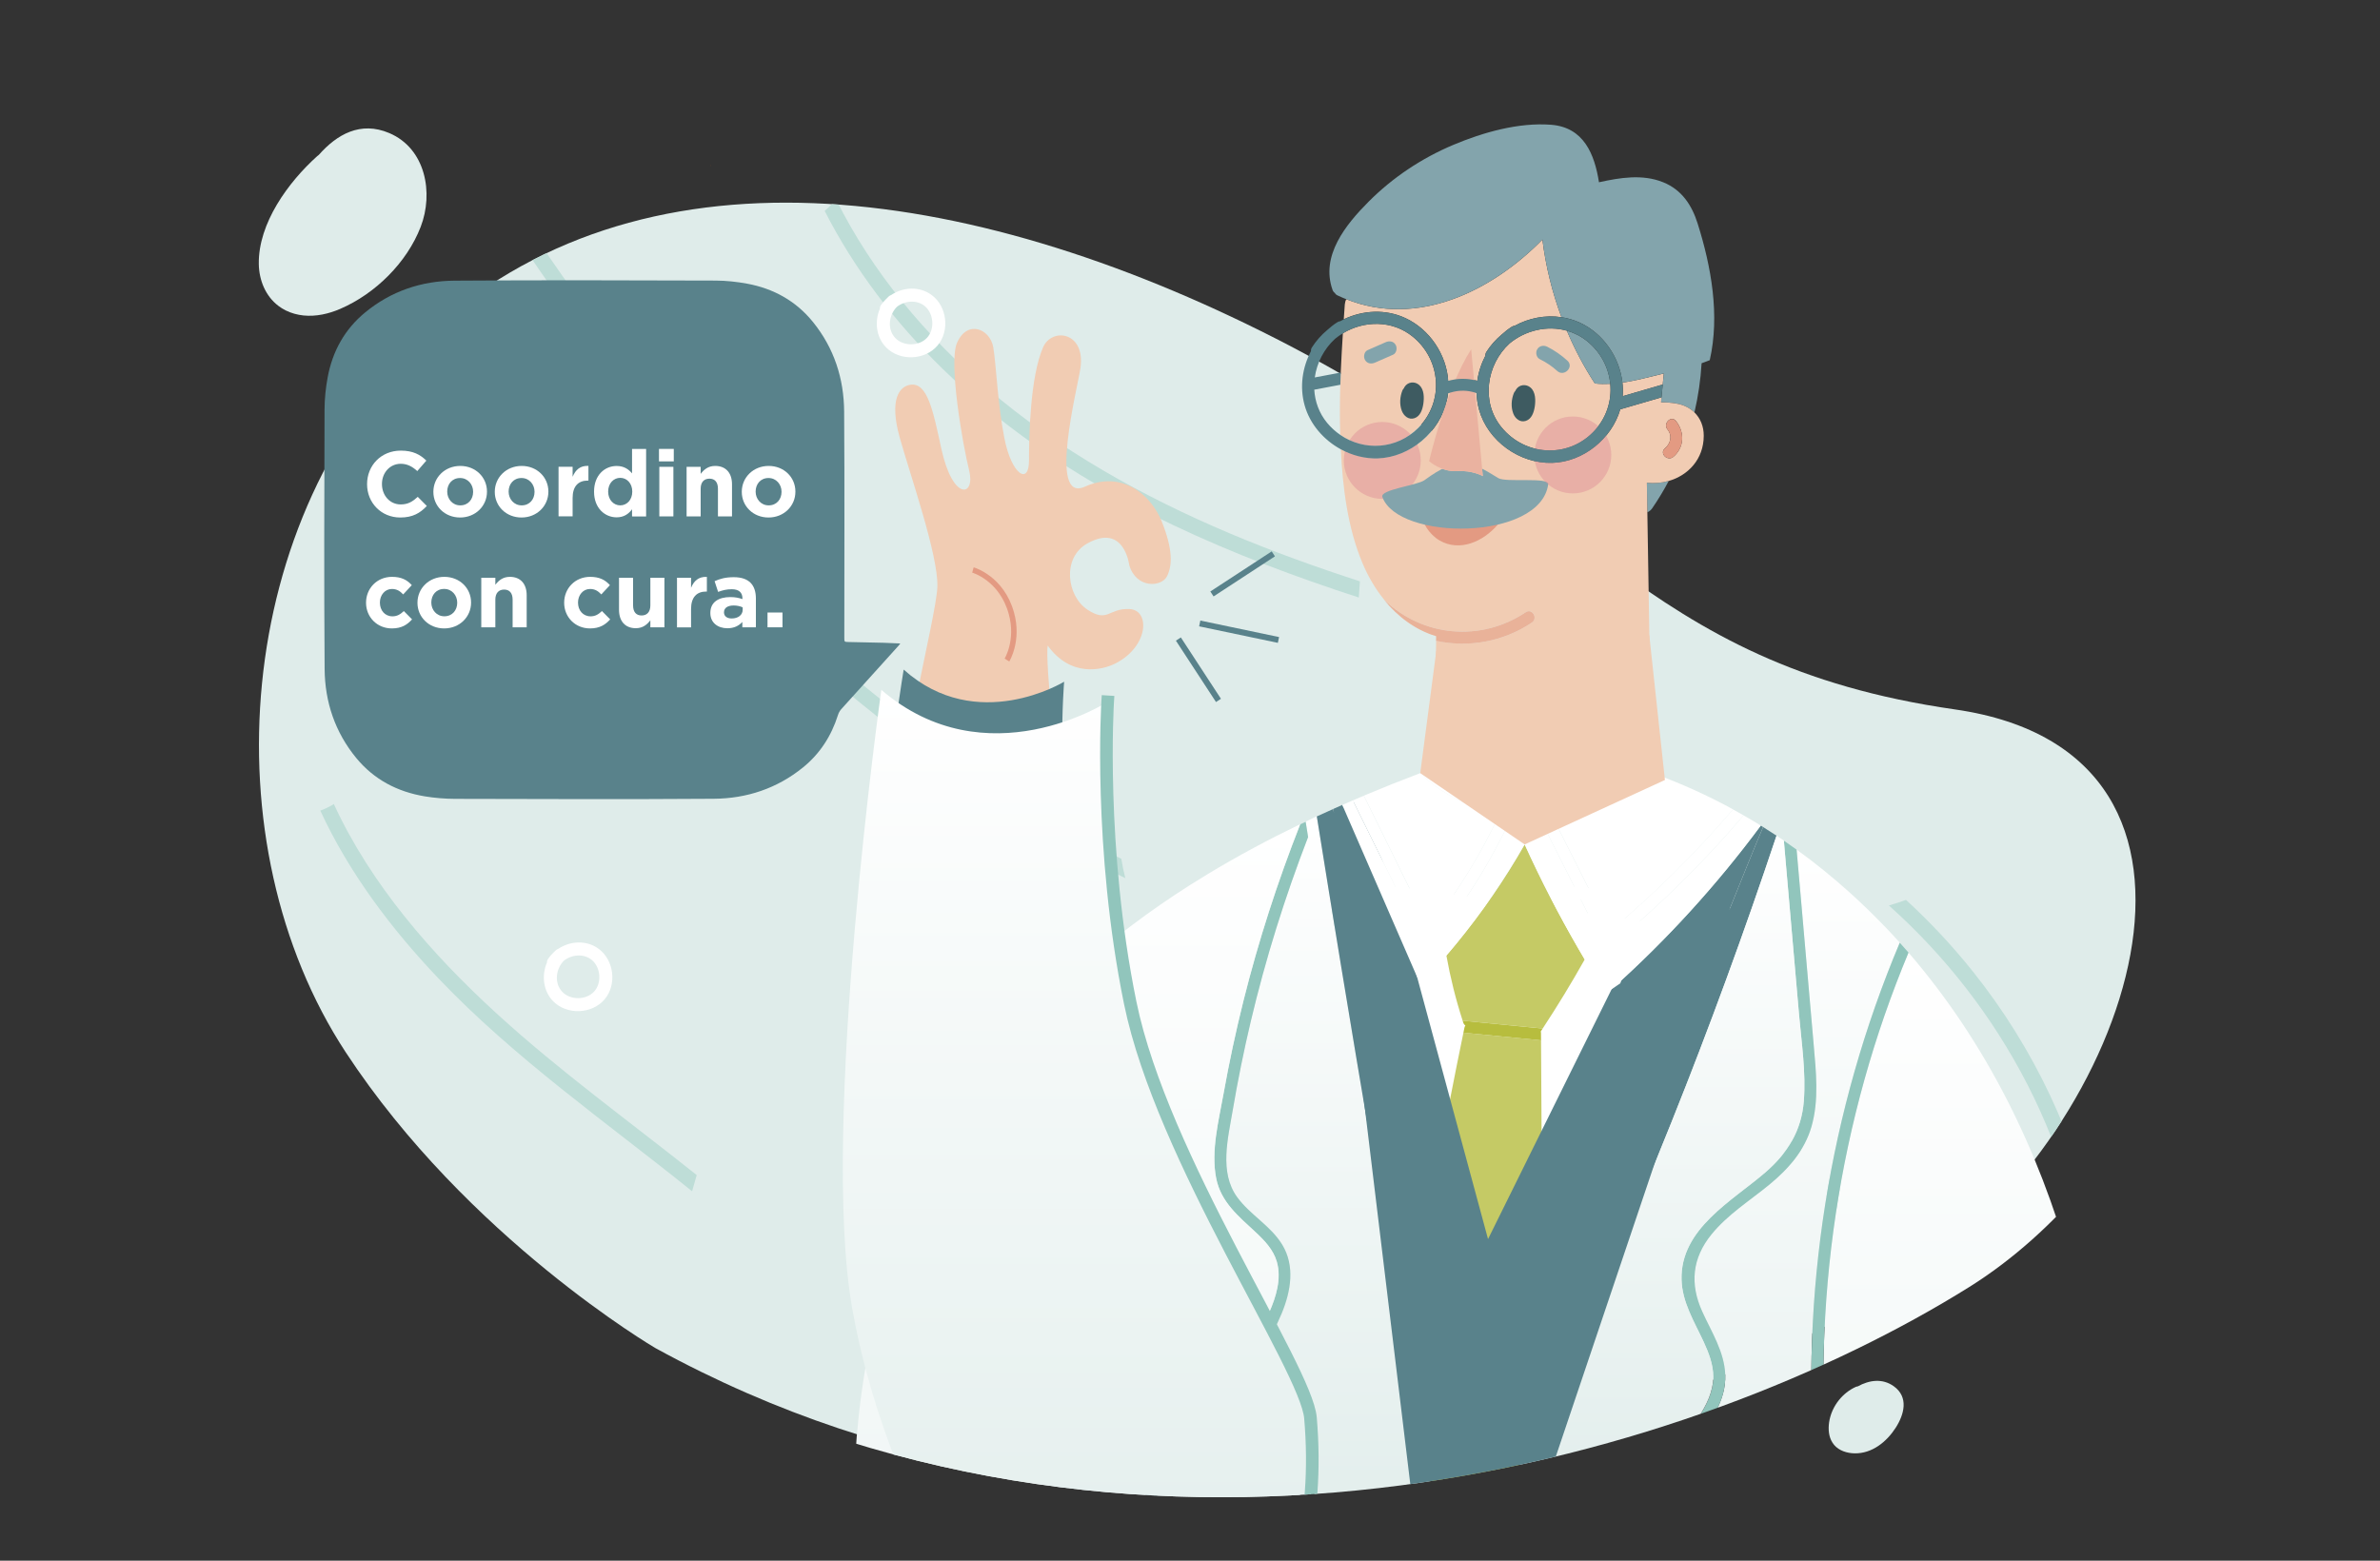 <?xml version="1.0" encoding="utf-8"?>
<!-- Generator: Adobe Illustrator 25.0.0, SVG Export Plug-In . SVG Version: 6.00 Build 0)  -->
<svg version="1.1" id="Livello_2" xmlns="http://www.w3.org/2000/svg" xmlns:xlink="http://www.w3.org/1999/xlink" x="0px" y="0px"
	 viewBox="0 0 555 364" style="enable-background:new 0 0 555 364;" xml:space="preserve">
<rect x="0" y="0" width="555" height="364" fill="#333333" stroke="none"/>
<style type="text/css">
	.st0{fill:none;}
	.st1{fill:#E3651F;}
	.st2{fill-rule:evenodd;clip-rule:evenodd;fill:#DFECEA;}
	.st3{clip-path:url(#SVGID_2_);}
	.st4{fill:#BEDDD7;}
	.st5{fill:#DFECEA;}
	.st6{fill:#FFFFFF;}
	.st7{clip-path:url(#SVGID_4_);}
	.st8{fill:#83A4AC;}
	.st9{fill:#F1CCB3;}
	.st10{fill:#FF9FBC;}
	.st11{fill:#E39A82;}
	.st12{fill:#59828B;}
	.st13{fill:url(#SVGID_5_);}
	.st14{fill:#C5CA65;}
	.st15{fill:url(#SVGID_6_);}
	.st16{fill:url(#SVGID_7_);}
	.st17{fill:#91C5BC;}
	.st18{fill:#DE8996;fill-opacity:0.43;}
	.st19{opacity:0.52;fill:#E39A82;}
	.st20{fill:#B7BD3E;}
	.st21{fill:url(#SVGID_8_);}
	.st22{fill:url(#SVGID_9_);}
	.st23{fill:#3E5B61;}
	.st24{fill:#EAB2A0;}
	.st25{fill:none;stroke:#59828B;stroke-width:1.379;stroke-miterlimit:10;}
	.st26{fill:none;stroke:#E39A82;stroke-width:1.277;stroke-miterlimit:10;}
	.st27{fill:url(#SVGID_10_);}
	.st28{fill:none;stroke:#91C5BC;stroke-width:2.94;stroke-linecap:square;stroke-linejoin:round;stroke-miterlimit:10;}
</style>
<path class="st0" d="M165.77,38.59c0,0.02,0,0.03,0,0.05c0.01-0.01,0.03-0.02,0.04-0.03C165.8,38.61,165.78,38.6,165.77,38.59z"/>
<path class="st1" d="M165.72,38.56c0,0.04-0.01,0.08-0.01,0.12c0.02-0.01,0.04-0.03,0.06-0.04c0-0.02,0-0.03,0-0.05
	C165.76,38.58,165.74,38.57,165.72,38.56z"/>
<path class="st1" d="M165.68,38.72c0.01-0.01,0.02-0.01,0.03-0.02c0-0.01,0-0.02,0-0.03c-0.01,0.01-0.01,0.01-0.02,0.02
	C165.69,38.71,165.68,38.72,165.68,38.72z"/>
<g>
	<path class="st2" d="M152.82,314.41c0,0-43.75-25.6-72.21-69c-31.9-48.65-26.28-125.09,18.45-166.96
		c49.75-46.58,125.92-36.4,198.36,0.47c72.44,36.87,84.69,75.94,158.44,86.54c71.67,10.29,40.39,98.4-8.72,131.07
		C386.8,336.66,266.08,376.54,152.82,314.41z"/>
	<g>
		<defs>
			<path id="SVGID_1_" d="M152.82,314.41c0,0-43.75-25.6-72.21-69c-31.9-48.65-26.28-125.09,18.45-166.96
				c49.75-46.58,125.92-36.4,198.36,0.47c72.44,36.87,84.69,75.94,158.44,86.54c71.67,10.29,40.39,98.4-8.72,131.07
				C386.8,336.66,266.08,376.54,152.82,314.41z"/>
		</defs>
		<clipPath id="SVGID_2_">
			<use xlink:href="#SVGID_1_"  style="overflow:visible;"/>
		</clipPath>
		<g class="st3">
			<g>
				<path class="st4" d="M317.13,135.59c-10.28-3.34-20.46-7-30.44-11.22c-20.26-8.58-39.7-19.39-56.45-33.75
					c-14.32-12.27-26.78-27.06-35.21-43.99c-0.92,0.85-1.82,1.7-2.72,2.57c6.99,13.71,16.5,26.09,27.54,36.86
					c15.61,15.23,34.16,27.09,53.8,36.44c13.98,6.65,28.49,12.08,43.21,16.86L317.13,135.59z M120.34,48.31
					c-0.65,1.23-1.29,2.47-1.91,3.72c12.72,19.43,26.54,38.16,42.83,54.75c1.94,1.97,3.92,3.91,5.92,5.81
					c0.07-1.54,0.23-3.07,0.46-4.59C149.38,90.28,134.19,69.64,120.34,48.31z M198.49,157.51c-0.25,1.37-0.49,2.74-0.71,4.12
					c17.95,14.74,36.74,28.47,57.25,39.42c2.44,1.3,4.91,2.56,7.39,3.77c-0.39-1.49-0.7-3-0.93-4.51
					C238.76,188.87,218.09,173.72,198.49,157.51z M379.68,240.06c-22.66-11.82-46.89-19.9-70.93-28.37
					c-0.58,1.09-1.24,2.13-1.96,3.12c0.69,0.24,1.38,0.49,2.07,0.73c1.14,0.22,2.27,0.45,3.4,0.7c0.62,0.14,1.25,0.27,1.87,0.42
					c0.05,0.01,0.11,0.03,0.16,0.04c2.1,0.5,4.18,1.06,6.25,1.66c0.67,0.2,1.34,0.4,2,0.61c8.33,2.59,16.36,6.02,23.95,10.2
					c6,2.35,11.96,4.83,17.84,7.5c26.81,12.17,52.79,28.54,69.96,53.02c17.64,25.14,24.13,55.69,28.03,85.77
					c1.14-0.7,2.27-1.41,3.39-2.13c-3.35-25.32-8.59-50.52-20.7-73.13C430.58,273.23,406.4,253.99,379.68,240.06z M488.9,288.1
					c-4.53-22.41-14.55-43.62-28.81-61.48c-4.77-5.98-10-11.57-15.63-16.74c-1.31,0.49-2.64,0.93-3.98,1.31
					c13.21,11.79,24.21,25.98,32.31,41.77c8.28,16.14,13.27,33.86,14.87,51.9c1.1-1.3,2.18-2.61,3.24-3.95
					C490.43,296.62,489.76,292.34,488.9,288.1z M77.85,187.53c-0.15,0.09-0.3,0.19-0.45,0.28c-0.86,0.49-1.77,0.92-2.71,1.25
					c6.66,14.43,16.5,27.52,27.46,39.04c17.84,18.76,39.15,33.56,59.24,49.74c0.34-1.26,0.7-2.52,1.08-3.77
					c-15.61-12.47-31.86-24.16-46.62-37.65C100.77,222.64,86.49,206.32,77.85,187.53z"/>
			</g>
		</g>
	</g>
</g>
<path class="st5" d="M64.92,71.34c0.52,0.39,1.08,0.75,1.68,1.05c1.35,0.67,2.76,1.04,4.19,1.19c2.89,0.29,5.85-0.37,8.55-1.54
	c8.18-3.53,15.54-10.78,18.76-19.13c3.05-7.89,1.18-18.27-7.34-21.88c-6.71-2.84-12.19,0.32-16.4,5.08
	c-0.13,0.09-0.26,0.18-0.38,0.3c-6.74,6.06-13.77,15.65-13.63,25.16C60.41,65.37,61.93,69.07,64.92,71.34z"/>
<path class="st5" d="M433.2,323.36c-0.16,0.01-0.32,0.05-0.49,0.13c-1.51,0.7-2.82,1.75-3.86,3.03c-1.21,1.5-2.04,3.31-2.32,5.24
	c-0.22,1.59-0.1,3.3,0.76,4.67c0.12,0.2,0.27,0.39,0.42,0.58c1.16,1.36,3.02,1.93,4.77,1.96c4.08,0.07,7.46-2.68,9.57-5.95
	c2.01-3.12,3.08-7.16-0.41-9.68C438.94,321.39,435.86,321.9,433.2,323.36z"/>
<g>
	<g>
		<path class="st6" d="M217.26,68.81c-2.86-2.11-6.66-1.87-9.45,0c-0.18,0.06-0.36,0.16-0.53,0.3c-0.23,0.2-0.44,0.41-0.64,0.63
			c-0.44,0.42-0.84,0.89-1.19,1.4c-0.2,0.29-0.27,0.58-0.26,0.85c-1.28,2.94-0.91,6.59,1.4,8.99c3.19,3.31,9.1,3.09,12.05-0.41
			C221.53,77.16,220.85,71.46,217.26,68.81z M216.16,78.8c-1.86,1.98-5.52,2.02-7.4,0.02c-1.93-2.06-1.49-5.34,0.37-7.24
			c1.83-1.46,4.67-1.73,6.54-0.17C217.76,73.17,218.03,76.81,216.16,78.8z M139.62,221.31c-2.86-2.11-6.66-1.87-9.45,0
			c-0.18,0.06-0.36,0.16-0.53,0.3c-0.23,0.2-0.44,0.41-0.64,0.63c-0.44,0.42-0.84,0.88-1.19,1.4c-0.2,0.29-0.27,0.58-0.26,0.85
			c-1.28,2.94-0.91,6.59,1.4,8.99c3.19,3.31,9.1,3.09,12.05-0.41C143.88,229.66,143.2,223.96,139.62,221.31z M138.51,231.3
			c-1.86,1.98-5.52,2.02-7.4,0.02c-1.93-2.06-1.49-5.34,0.37-7.24c1.83-1.46,4.67-1.74,6.54-0.17
			C140.11,225.67,140.38,229.31,138.51,231.3z M372.69,208.24c-2.86-2.11-6.66-1.87-9.45,0c-0.18,0.06-0.36,0.16-0.53,0.31
			c-0.23,0.2-0.44,0.41-0.64,0.63c-0.44,0.42-0.84,0.89-1.19,1.4c-0.2,0.29-0.27,0.58-0.26,0.85c-1.28,2.94-0.91,6.59,1.4,8.99
			c3.19,3.31,9.1,3.09,12.05-0.41C376.96,216.58,376.28,210.89,372.69,208.24z M371.59,218.23c-1.86,1.98-5.52,2.02-7.4,0.02
			c-1.93-2.06-1.49-5.34,0.37-7.24c1.83-1.46,4.67-1.74,6.54-0.17C373.19,212.6,373.46,216.23,371.59,218.23z"/>
	</g>
</g>
<g>
	<defs>
		<path id="SVGID_3_" d="M500.77,186.05c-3.5-16.83-24.22-77.8-50.6-81.36c-76.77-10.36,8.77-44.79-66.64-80.85
			S138.29,21.92,86.51,67.48C40.54,107.91,34.26,181.3,66.07,228.95c3.1,7.5,6.96,14.64,11.57,21.25
			c29.63,42.45,75.17,67.49,75.17,67.49c117.89,60.76,243.56,21.76,306.37-17.49C500.13,274.6,529.15,214.24,500.77,186.05z"/>
	</defs>
	<clipPath id="SVGID_4_">
		<use xlink:href="#SVGID_3_"  style="overflow:visible;"/>
	</clipPath>
	<g class="st7">
		<path class="st8" d="M246.95,503.54c-0.03,0.51-0.07,1.03-0.1,1.54c2.57,3.48,5.23,6.87,7.99,10.2l1.66-2.38
			c-3.25-3.93-6.36-7.97-9.33-12.11c-0.04,0.16-0.07,0.32-0.08,0.49C247.05,502.03,247,502.78,246.95,503.54z"/>
		<path class="st9" d="M331.74,474.01c-1.16,1.89-1.3,4.17,0.29,6.36c0.33,0.45,0.73,0.87,1.15,1.29c1.01,1.01,2.11,2.01,2.49,3.35
			c0.03,0.11,0.05,0.21,0.08,0.31c0.58,2.4-0.06,4.28,1.63,6.46c1.72,2.22,2.48,3.7,2.67,6.55c0.13,1.95,0.3,3.96,1.51,5.58
			c2.57,3.43,7.24,2.45,10.8,1.56c5.79-1.46,11.51-3.16,17.16-5.07c10.12-3.43,19.99-7.57,29.54-12.35L379.5,451l-27.39,12.26
			c-5.66,2.54-11.71,4.72-17.13,7.74c-0.43,0.24-0.84,0.51-1.22,0.8C332.94,472.44,332.25,473.19,331.74,474.01z M352.8,492.1
			c-3.42,1.31-6.83,2.62-10.25,3.93c-0.2,0.08-0.39,0.15-0.59,0.23c-1.68,0.64-2.4-2.05-0.74-2.69c0.23-0.09,0.46-0.18,0.69-0.27
			c3.38-1.3,6.76-2.59,10.15-3.89C353.74,488.76,354.46,491.46,352.8,492.1z M338.1,483.81c0.01,0,0.02-0.01,0.03-0.01
			c3.9-1.14,7.76-2.42,11.57-3.85c1.69-0.63,2.41,2.07,0.74,2.69c-3.82,1.43-7.68,2.71-11.59,3.85c-0.1,0.03-0.2,0.05-0.3,0.06
			C337.04,486.69,336.49,484.28,338.1,483.81z"/>
		<path class="st8" d="M411.78,482.69c12.87-2.42,25.24-6.87,36.69-13.1c-0.13-0.2-0.29-0.37-0.46-0.52
			c5.24-3.73,10.26-7.74,14.94-12.14c-15.45,11.81-33.56,19.74-52.67,23.21C411.2,481.72,411.76,482.66,411.78,482.69z"/>
		<path class="st8" d="M335.75,485.33c-0.02-0.1-0.05-0.21-0.08-0.31c-0.38-1.34-1.49-2.33-2.49-3.35
			c-1.42,23.77-2.83,47.55-4.25,71.32h2.79c0.29-4.85,0.58-9.7,0.87-14.55C333.64,520.74,334.7,503.03,335.75,485.33z"/>
		<path class="st8" d="M301.24,467.45c-0.65,2.63-1.35,5.24-2.1,7.85c-0.39,1.36-0.79,2.72-1.21,4.08
			c-5.32,17.33-12.74,33.96-22.05,49.48c0,0,0,0,0.01,0.01l-0.15,0.23c-1.86,3.09-3.79,6.14-5.79,9.14c-0.54,0.8-1.08,1.6-1.63,2.4
			c-2.91,4.23-5.98,8.34-9.18,12.36h3.55c19.49-25.01,33.62-53.98,41.24-84.8C304.36,466.45,301.67,465.71,301.24,467.45z"/>
		<path class="st8" d="M347.84,537.57c-0.32,0-0.65,0.12-0.93,0.43c-0.16,0.17-0.31,0.35-0.45,0.53c-0.05,0.05-0.09,0.09-0.14,0.14
			c-0.57,0.65-0.93,1.44-1.07,2.27c-0.37,1.43-0.21,2.95,0.8,4.23c1.56,2,4.49,2.42,6.32,0.53c1.74-1.79,1.8-4.79,0.33-6.75
			C351.5,537.35,349.52,536.86,347.84,537.57z"/>
		<path class="st9" d="M299.14,475.3c-1.04-1.99-2.33-3.83-3.85-5.49c0,0-23.38,36.22-28.83,45.14c1.71,3.51,5.24,10.07,9.43,13.9
			c9.31-15.52,16.73-32.15,22.05-49.48C298.35,478.02,298.75,476.66,299.14,475.3z"/>
		<path class="st10" d="M275.74,529.09l-7.42,11.54c0.55-0.8,1.09-1.6,1.63-2.4C271.95,535.23,273.88,532.18,275.74,529.09z"/>
		<path class="st11" d="M338.55,486.55c0.1-0.01,0.2-0.03,0.3-0.06c3.91-1.14,7.78-2.43,11.59-3.85c1.67-0.62,0.94-3.32-0.74-2.69
			c-3.81,1.42-7.66,2.71-11.57,3.85c-0.01,0-0.02,0.01-0.03,0.01C336.49,484.28,337.04,486.69,338.55,486.55z"/>
		<path class="st11" d="M341.22,493.56c-1.66,0.64-0.94,3.33,0.74,2.69c0.2-0.08,0.39-0.15,0.59-0.23
			c3.42-1.31,6.83-2.62,10.25-3.93c1.66-0.64,0.94-3.33-0.74-2.69c-3.38,1.3-6.76,2.59-10.15,3.89
			C341.68,493.38,341.45,493.47,341.22,493.56z"/>
		<path class="st11" d="M403.37,485.85c-2.09-4.25-7.72-15.53-12.32-24.74c-2.82-5.64-5.25-10.5-6.25-12.48l-0.25,0.11L379.5,451
			l19.56,37.05C400.5,487.33,401.94,486.6,403.37,485.85z"/>
		<path class="st11" d="M293.55,468.09c-4.89,7.74-19.05,30.12-28.2,44.48h0c0,0,0.4,0.93,1.1,2.38
			c5.45-8.92,28.83-45.14,28.83-45.14C294.74,469.21,294.16,468.64,293.55,468.09z"/>
		<g>
			<path class="st12" d="M341.25,240.86c0.08-0.38,0.15-0.76,0.23-1.14c0.04-0.21,0.12-0.39,0.23-0.53c-0.22-0.16-0.4-0.38-0.5-0.69
				c-0.05-0.15-0.09-0.3-0.14-0.44c-1.61-4.98-2.88-10.04-3.79-15.19c-1.51,1.77-3.05,3.51-4.64,5.21c-0.56,0.6-1.83,0.54-2.19-0.28
				l-17.42-40.07c-0.71,0.31-1.41,0.63-2.11,0.94l18.67,116.61C332.94,283.72,336.83,262.24,341.25,240.86z"/>
			<path class="st12" d="M375.82,230.72c-0.68,0.61-1.69,0.51-2.19-0.28c-1.39-2.2-2.75-4.43-4.08-6.67
				c-3.08,5.49-6.35,10.86-9.82,16.11c-0.15,0.22-0.29,0.45-0.44,0.67c0.03,0.11,0.05,0.24,0.05,0.37c0,0.57,0.01,1.14,0.01,1.72
				c0.15,26.49,0.3,52.99,0.46,79.48c9.97-25.4,44.5-113.25,51.33-129.22c-0.18-0.11-0.35-0.23-0.53-0.34
				C400.33,206.42,388.69,219.21,375.82,230.72z"/>
			<path class="st8" d="M384.04,112.58c0.04,2.3,0.07,4.61,0.11,6.91c0.45-0.2,0.85-0.52,1.16-0.98c1.4-2.05,2.68-4.16,3.83-6.34
				C387.51,112.64,385.77,112.79,384.04,112.58z"/>
			<path class="st9" d="M327.78,74.21c5.63,2.64,9.5,8.46,9.94,14.6c0.21-0.06,0.42-0.11,0.64-0.16c0.08-0.33,3.49-0.69,3.6-0.28
				c0.85,0.06,1.69,0.21,2.53,0.45c0.29-2.05,0.94-4.04,1.91-5.88c-0.03-0.26,0.03-0.55,0.21-0.85c0.97-1.53,2.18-2.89,3.55-4.04
				c0.74-0.68,1.53-1.3,2.38-1.84c0.22-0.14,0.44-0.2,0.64-0.22c3.33-1.81,7.19-2.58,10.94-2.01c-2.17-5.82-3.66-11.88-4.44-18.1
				c-11.85,12.08-29.15,20.53-45.73,13.91c-0.19,0.34-0.31,0.75-0.35,1.21c-0.08,1.15-0.16,2.31-0.24,3.46
				C317.83,72.34,323.11,72.02,327.78,74.21z"/>
			<path class="st9" d="M378.34,89.24c0.12,1.05,0.15,2.11,0.06,3.16c3.11-0.91,6.23-1.81,9.34-2.72c0.08-0.86,0.17-1.71,0.25-2.57
				C384.86,87.87,381.6,88.76,378.34,89.24z"/>
			<path class="st9" d="M329.39,78.48c-4.77-3.85-11.3-3.73-16.24-0.75c-0.19,3.05-0.37,6.11-0.5,9.16c-0.04,0.95-0.07,1.9-0.1,2.85
				c-0.12,3.89-0.14,7.79-0.02,11.68c5.56,3.82,13.19,3.42,18.22-1.67C336.81,93.66,336.05,83.85,329.39,78.48z"/>
			<path class="st9" d="M371.46,100.84c3.13-3.16,4.43-7.31,4.04-11.32c-1.2,0.06-2.4,0.05-3.59-0.08
				c-2.55-3.92-4.73-8.04-6.53-12.31c-4.57-1.29-9.66-0.1-13.36,2.97c-5.41,4.94-6.73,13.68-1.85,19.6
				C355.61,106.31,365.41,106.95,371.46,100.84z"/>
			<path class="st8" d="M375.5,89.52c-0.36-3.75-2.2-7.37-5.41-9.96c-1.44-1.16-3.04-1.95-4.71-2.42c1.8,4.27,3.98,8.39,6.53,12.31
				C373.1,89.58,374.3,89.59,375.5,89.52z"/>
			<path class="st8" d="M359.68,55.88c0.78,6.22,2.27,12.29,4.44,18.1c1.48,0.22,2.94,0.65,4.34,1.3c5.43,2.54,9.21,8.06,9.87,13.95
				c3.26-0.47,6.52-1.37,9.66-2.13c-0.08,0.86-0.17,1.71-0.25,2.57c-0.1,1-0.2,1.99-0.29,2.99c-0.04,0.39-0.08,0.79-0.12,1.18
				c1.16-0.04,2.36,0.07,3.55,0.27c1.71,0.28,3.16,1.01,4.25,2.08c0.88-3.75,1.44-7.59,1.67-11.47c0.64-0.22,1.27-0.46,1.9-0.71
				c2.39-10.46,0.35-21.84-2.83-31.9c-1.36-4.3-3.72-7.86-8.03-9.6c-4.82-1.95-10.04-1.08-14.97,0
				c-1.03-6.53-3.53-12.82-11.17-13.41c-7.57-0.59-15.9,1.78-22.8,4.69c-7.36,3.1-14.13,7.6-19.77,13.27
				c-5.29,5.31-11.22,12.59-8.39,20.56c0.12,0.33,0.31,0.56,0.55,0.72c0.11,0.22,0.3,0.41,0.59,0.55c0.69,0.33,1.38,0.62,2.07,0.9
				C330.54,76.41,347.83,67.95,359.68,55.88z"/>
			<polygon class="st6" points="325.38,206.74 336,307 356,298 382.51,214.76 			"/>
			<linearGradient id="SVGID_5_" gradientUnits="userSpaceOnUse" x1="410.911" y1="198.149" x2="410.911" y2="413.871">
				<stop  offset="0" style="stop-color:#FFFFFF"/>
				<stop  offset="1" style="stop-color:#DFECEA"/>
			</linearGradient>
			<path class="st13" d="M431.23,208.07c-3.92-3.52-8.01-6.84-12.28-9.92c1.33,15.17,2.65,30.34,3.98,45.51
				c0.55,6.32,1.28,12.91-0.52,19.11c-1.61,5.56-5.36,9.84-9.75,13.45c-4.6,3.79-9.75,6.99-13.55,11.65
				c-4.54,5.57-5.09,11.57-2.16,18.03c2.16,4.76,5.17,9.38,5.36,14.76c0.21,5.93-3.41,10.99-6.9,15.43
				c-5.51,7.02-11.06,14.01-16.62,20.99c9.41,18.92,18.81,37.85,28.22,56.77c7.11-11.13,14.51-22.06,22.21-32.79
				c-0.06-0.11-0.12-0.24-0.15-0.39c-2.77-12.03-4.7-24.24-5.75-36.55c-3.6-42.26,3.24-85.21,19.7-124.27
				c-1.15-1.28-2.32-2.53-3.51-3.77C436.85,213.33,434.09,210.64,431.23,208.07z"/>
			<path class="st14" d="M369.55,223.77c-0.51-0.85-1.01-1.7-1.5-2.56c-4.56-7.88-8.73-15.97-12.5-24.26
				c-4.65,8.17-9.99,15.92-15.96,23.18c-0.76,0.92-1.53,1.83-2.3,2.74c0.92,5.15,2.18,10.21,3.79,15.19
				c6.22,0.61,12.44,1.22,18.66,1.83C363.2,234.63,366.47,229.26,369.55,223.77z"/>
			<linearGradient id="SVGID_6_" gradientUnits="userSpaceOnUse" x1="311.779" y1="190.415" x2="311.779" y2="373.228">
				<stop  offset="0" style="stop-color:#FFFFFF"/>
				<stop  offset="1" style="stop-color:#DFECEA"/>
			</linearGradient>
			<path class="st15" d="M291.65,238.26c-1.62,6.86-3.02,13.77-4.2,20.71c-1.1,6.48-3.18,14.46,1.05,20.24
				c3.01,4.12,7.77,6.63,10.47,11.03c3.06,4.99,2.04,10.87-0.07,16.01c-2.45,5.97-6.61,11.67-5.84,18.44
				c0.8,6.96,5.63,13.03,9.6,18.52c7.62,10.56,15.99,20.56,24.96,30c2.46-1.17,4.91-2.33,7.37-3.5c0.87-0.41,1.73-0.82,2.6-1.24
				c-2.71-14.83-5.37-29.67-8-44.51c-0.04-0.24-0.08-0.47-0.13-0.71c-0.47-2.66-0.95-5.32-1.41-7.98
				c-5.31-30.19-10.46-60.4-15.43-90.65c-1.88-11.41-3.72-22.82-5.55-34.23c-0.29,0.14-0.58,0.28-0.87,0.41
				c-0.29,0.14-0.58,0.28-0.87,0.42c-0.29,0.14-0.58,0.27-0.86,0.41c0.19,1.19,0.38,2.37,0.57,3.56
				C299.61,209.24,295.12,223.62,291.65,238.26z"/>
			<linearGradient id="SVGID_7_" gradientUnits="userSpaceOnUse" x1="397.239" y1="222.183" x2="397.239" y2="552.989">
				<stop  offset="0" style="stop-color:#FFFFFF"/>
				<stop  offset="1" style="stop-color:#DFECEA"/>
			</linearGradient>
			<path class="st16" d="M448.88,471.12c0.01-0.62-0.15-1.13-0.42-1.53c-11.45,6.23-23.82,10.68-36.69,13.1
				c-0.02-0.03-0.58-0.97-1.51-2.55c19.1-3.47,37.22-11.4,52.67-23.21c2.78-2.62,5.44-5.37,7.95-8.28
				c7.89-9.17,13.87-19.69,17.25-31.33c1.37-4.73,2.35-9.55,3.04-14.42c0.38-2.66,0.68-5.34,0.91-8.02
				c0.3-3.57,0.49-7.15,0.61-10.73c0.08-2.53,0.12-5.06,0.14-7.59c0.02-3.25,0.01-6.51-0.06-9.78c-0.18-9.31-0.72-18.65-1.69-27.96
				c-0.21-2.05-0.45-4.1-0.71-6.15c-0.79-6.33-1.79-12.64-3.02-18.89c-0.94-4.76-2-9.49-3.21-14.18
				c-6.85-26.58-18.23-51.77-35.79-73.48c-1.08-1.34-2.18-2.65-3.31-3.95c-4.02,9.65-7.46,19.54-10.27,29.62
				c-11.52,41.23-12.7,85.17-3.29,126.93c0.19-0.02,0.37,0,0.55,0.05c3.88-0.86,7.48-2.31,10.87-4.42c1.53-0.95,2.93,1.46,1.41,2.41
				c-3.39,2.11-7.05,3.65-10.92,4.57c3.13,3.94,6.27,7.88,9.4,11.81c1.11,1.39-0.86,3.38-1.97,1.97c-3.2-4.02-6.4-8.05-9.6-12.07
				c-14.66,20.48-28.27,41.7-40.75,63.58c-0.93-1.58-1.48-2.51-1.48-2.51l-0.52,0.4c3.36-5.88,6.81-11.7,10.33-17.48
				c-0.07-0.09-0.14-0.19-0.2-0.31c-9.04-19.41-18.08-38.83-27.12-58.24c-1.04,0.57-2.08,1.14-3.12,1.71
				c-0.92,0.51-1.84,1.01-2.76,1.51c-4.48,2.45-8.99,4.88-13.5,7.28c0.26,0.18,0.51,0.4,0.74,0.67c1.66,1.92,0.87,3.89-1.02,5.69
				c-0.05,0.09-0.13,0.18-0.23,0.25c-0.05,0.03-0.1,0.06-0.15,0.1c-1.89,1.65-4.65,3.16-7.22,4.35c-2.83,1.54-5.73,2.94-8.71,4.18
				c-2.88,1.2-5.87,2.42-8.91,3.18c-1.39,0.34-3.07,0.57-4.18-0.57c-0.65-0.67-0.96-1.37-1-2.07c-6.57,3.26-13.18,6.47-19.81,9.62
				c10.71,22.48,21.43,44.95,32.14,67.43c0.38-0.29,0.79-0.56,1.22-0.8c5.42-3.02,11.47-5.21,17.13-7.74L379.5,451l5.04-2.26
				l0.25-0.11c0.99,1.98,3.43,6.84,6.25,12.48c4.6,9.21,10.24,20.49,12.32,24.74c-1.43,0.75-2.86,1.48-4.3,2.2
				c-9.55,4.78-19.42,8.92-29.54,12.35c-5.65,1.91-11.38,3.62-17.16,5.07c-3.56,0.89-8.23,1.87-10.8-1.56
				c-1.21-1.62-1.37-3.63-1.51-5.58c-0.2-2.85-0.96-4.32-2.67-6.55c-1.69-2.19-1.05-4.06-1.63-6.46
				c-1.05,17.7-2.11,35.41-3.16,53.11c-0.29,4.85-0.58,9.7-0.87,14.55h117.04c-0.07-5.17-0.12-10.33-0.17-15.5
				c-0.02-2.93-0.05-5.86-0.06-8.78C448.44,509.51,448.56,490.31,448.88,471.12z M352.38,545.71c-1.83,1.89-4.76,1.47-6.32-0.53
				c-1-1.28-1.17-2.8-0.8-4.23c0.14-0.83,0.5-1.63,1.07-2.27c0.04-0.05,0.09-0.09,0.14-0.14c0.14-0.18,0.29-0.37,0.45-0.53
				c0.29-0.31,0.61-0.43,0.93-0.43c1.67-0.71,3.65-0.22,4.86,1.39C354.18,540.92,354.12,543.92,352.38,545.71z"/>
			<path class="st9" d="M337.73,81.94c-0.02,0.01-0.04,9.81-0.06,9.82c-0.06,0.52-0.14,1.04-0.25,1.56
				c-1.61,7.41-8.55,13.34-16.15,13.56c-2.99,0.09-5.96-0.69-8.6-2.12c0.44,8.96,1.57,18.25,5.03,26.53
				c1.28,3.07,2.99,6.02,5.09,8.61c8.97,8.68,22.54,9.9,33.02,2.89c1.5-1,2.89,1.42,1.41,2.41c-6.78,4.54-14.84,5.87-22.32,4.25
				c-0.15,8.48-0.3,16.96-0.46,25.43c22.4,20.62,44.59,3.6,50.58-1.79c-0.29-17.87-0.58-35.74-0.87-53.6
				c-0.04-2.3-0.07-4.61-0.11-6.91c1.73,0.21,3.48,0.06,5.11-0.41c4.51-1.3,8.14-5.07,8.15-10.53c0.01-2.21-0.79-4.09-2.16-5.44
				c-1.09-1.07-2.54-1.8-4.25-2.08c-1.19-0.2-2.39-0.31-3.55-0.27c0.04-0.39,0.08-0.79,0.12-1.18c-3.13,0.91-6.26,1.82-9.38,2.73
				c-0.08,0.02-0.16,0.03-0.23,0.04c-2,6.92-8.64,12.3-15.88,12.52c-7.54,0.22-15.01-5.07-17.05-12.38
				c-0.36-1.29-0.55-2.6-0.59-3.91c-0.01,0-0.02,0-0.04-0.01c-0.56-0.19-1.11-10.12-1.66-10.21L337.73,81.94z M388.25,104.57
				c1.34-1.14,1.77-2.96,0.6-4.41c-1.12-1.39,0.85-3.37,1.97-1.97c2.06,2.57,1.99,6.15-0.6,8.35
				C388.86,107.7,386.88,105.74,388.25,104.57z"/>
			<path class="st6" d="M383.84,181.92c-0.19,0.13-0.38,0.26-0.58,0.38c-0.25,0.17-0.5,0.34-0.75,0.5
				c-0.26,0.17-0.52,0.33-0.79,0.49c-0.19,0.12-0.37,0.24-0.56,0.35c-0.31,0.19-0.62,0.37-0.93,0.55c-0.14,0.08-0.29,0.17-0.43,0.25
				c-0.35,0.2-0.7,0.39-1.05,0.58c-0.11,0.06-0.22,0.12-0.33,0.18c-0.38,0.2-0.77,0.4-1.16,0.59c-0.08,0.04-0.16,0.08-0.25,0.12
				c-0.41,0.2-0.83,0.4-1.25,0.59c-0.06,0.03-0.11,0.05-0.17,0.08c-0.44,0.2-0.89,0.39-1.33,0.58c-0.03,0.01-0.07,0.03-0.1,0.04
				c-0.46,0.19-0.93,0.38-1.4,0.55c-0.02,0.01-0.04,0.01-0.06,0.02c-0.48,0.18-0.97,0.36-1.46,0.52c0,0-0.01,0-0.01,0
				c-2.98,1.01-6.08,1.72-9.25,2.09c4.5,8.92,9,17.83,13.5,26.75c10.33-8.64,19.91-18.12,28.66-28.36
				c-5.87-3.21-11.98-5.99-18.31-8.29c-0.22,0.17-0.45,0.33-0.67,0.49C384.71,181.31,384.28,181.61,383.84,181.92z"/>
			<path class="st8" d="M267.48,346.51c-1.42,12.55-3.29,25.04-5.16,37.53c-3.3-1.1-6.68-1.73-10.19-1.91
				c-1.79-0.09-1.79,2.7,0,2.79c3.18,0.17,6.22,0.75,9.2,1.73c-3.85,3.44-7.76,6.82-11.72,10.13c-1.38,1.15,0.6,3.12,1.97,1.97
				c3.59-3,7.14-6.05,10.64-9.16c10.73,24.66,19.88,49.98,27.42,75.79l2.05-2.94c-7.55-25.47-16.67-50.45-27.29-74.8
				c0.2-0.18,0.39-0.35,0.59-0.53c0.65-0.59,0.48-1.42-0.04-1.94c6.48-43.16,12.95-87.83,1.68-130.78
				c-2.82-10.75-6.79-21.18-11.95-31.02c-0.72,0.63-1.44,1.26-2.15,1.9C271.82,262.48,272.09,305.76,267.48,346.51z"/>
			<path class="st8" d="M336.3,379.42c-2.74-1.26-5.13,1.25-4.72,3.95c0.11,0.72,0.37,1.4,0.59,2.09c2.53-1.23,5.08-2.29,7.12-3.1
				C338.45,381.19,337.61,380.03,336.3,379.42z"/>
			<path class="st17" d="M302.67,343.23c-3.97-5.5-8.8-11.56-9.6-18.52c-0.78-6.78,3.39-12.47,5.84-18.44
				c2.11-5.14,3.13-11.02,0.07-16.01c-2.7-4.4-7.46-6.91-10.47-11.03c-4.23-5.79-2.14-13.77-1.05-20.24
				c1.18-6.95,2.58-13.86,4.2-20.71c3.46-14.64,7.96-29.02,13.38-43.05c-0.19-1.19-0.38-2.37-0.57-3.56c-0.42,0.2-0.84,0.4-1.26,0.6
				c-5.29,13.42-9.73,27.16-13.23,41.16c-1.8,7.18-3.35,14.42-4.65,21.7c-1.12,6.27-2.96,13.29-1.72,19.66
				c1.09,5.61,5.27,8.95,9.23,12.64c2.07,1.93,4.1,4.05,4.91,6.83c1.16,3.95-0.16,8.21-1.76,11.84c-2.51,5.7-6.1,11.21-5.77,17.69
				c0.33,6.39,3.86,12.03,7.41,17.13"/>
			<path class="st14" d="M346.02,364.49c-1.37,0.65-2.75,1.3-4.12,1.96c0.01-0.03,0.02-0.06,0.04-0.09
				c5.2-10.07,10.26-20.22,15.18-30.43c0.76-1.58,1.51-3.17,2.27-4.76c0.16-0.33,0.32-0.66,0.48-1c-0.02-2.68-0.03-5.37-0.05-8.05
				c-0.15-26.49-0.3-52.99-0.46-79.48c-6.03-0.59-12.07-1.18-18.1-1.78c-4.42,21.38-8.31,42.86-11.67,64.42
				c-0.52,3.33-1.03,6.67-1.53,10.01c0.47,2.66,0.94,5.32,1.41,7.98c0.04,0.24,0.08,0.47,0.13,0.71c2.63,14.84,5.29,29.68,8,44.51
				c-0.87,0.41-1.73,0.82-2.6,1.24"/>
			<path class="st17" d="M395.42,336.11c3.49-4.45,7.11-9.5,6.9-15.43c-0.19-5.38-3.2-10-5.36-14.76
				c-2.93-6.46-2.37-12.46,2.16-18.03c3.8-4.67,8.95-7.86,13.55-11.65c4.39-3.62,8.14-7.89,9.75-13.45
				c1.79-6.2,1.07-12.79,0.52-19.11c-1.32-15.17-2.65-30.34-3.98-45.51c-0.73-0.53-1.48-1.05-2.22-1.57
				c-0.02-0.02-0.05-0.03-0.07-0.05c-0.23-0.16-0.45-0.32-0.68-0.47c0.06,0.66,0.12,1.33,0.17,1.99c0,0,0,0.01,0,0.01
				c1.12,12.82,2.24,25.64,3.36,38.47c0.58,6.7,1.64,13.57,1.12,20.3c-0.54,6.89-3.8,12.14-8.95,16.59
				c-7.77,6.71-19.87,13.14-19.56,25.05c0.14,5.27,2.98,9.81,5.14,14.45c1.19,2.57,2.25,5.29,2.26,8.17
				c0.01,3.55-1.63,6.77-3.57,9.65c-4.44,6.59-9.85,12.66-14.79,18.88c-1.25,1.58-2.5,3.15-3.75,4.73
				c-0.34-0.68-0.67-1.35-1.01-2.03c-0.11-0.23-0.26-0.39-0.43-0.51c-0.29-0.31-0.73-0.45-1.27-0.23c-3.23,1.3-6.46,2.6-9.68,3.9
				c-0.04,0.02-0.07,0.04-0.1,0.05"/>
			<path class="st17" d="M296.1,388.2c-1.01,0.48-0.84,1.6-0.17,2.19c0.02,0.04,0.02,0.07,0.04,0.11c1.85,3.61,3.69,7.22,5.54,10.83
				c0,0.01,0.01,0.01,0.01,0.02c-0.71,0.34-1.41,0.68-2.12,1.01c-0.66,0.31-0.81,0.89-0.66,1.42c-0.13,0.33-0.14,0.73,0.06,1.13
				c10.97,23.02,21.95,46.04,32.92,69.07c0.01,0.01,0.02,0.02,0.02,0.04c0.5-0.82,1.19-1.57,2.02-2.21
				c-10.71-22.48-21.43-44.95-32.14-67.43c6.63-3.14,13.23-6.36,19.81-9.62c-0.15-2.68,3.64-5.53,8.13-7.96
				c-0.16-1.71-1.06-3.71-0.76-5.37c0.38-2.07,1.78-3.89,3.76-4.68c2.14-0.85,4.54-0.44,6.32,0.99c0.69,0.55,1.71,2.15,2.83,3.45
				c1.19-0.58,2.39-1.14,3.6-1.68c2.06-0.92,4.8-1.91,6.8-0.52c4.51-2.4,9.01-4.82,13.5-7.28c0.92-0.5,1.84-1.01,2.76-1.51
				c1.04-0.57,2.08-1.14,3.12-1.71c9.04,19.41,18.08,38.83,27.12,58.24c0.06,0.12,0.12,0.22,0.2,0.31
				c-3.52,5.78-6.97,11.6-10.33,17.48l0.52-0.4c0,0,0.55,0.94,1.48,2.51c12.48-21.88,26.08-43.1,40.75-63.58
				c3.2,4.02,6.4,8.05,9.6,12.07c1.12,1.4,3.08-0.58,1.97-1.97c-3.13-3.94-6.27-7.88-9.4-11.81c3.87-0.92,7.53-2.46,10.92-4.57
				c1.52-0.95,0.12-3.36-1.41-2.41c-3.39,2.11-7,3.56-10.87,4.42c-0.18-0.05-0.37-0.07-0.55-0.05c-9.41-41.76-8.22-85.7,3.29-126.93
				c2.81-10.07,6.25-19.97,10.27-29.62c-0.67-0.78-1.35-1.55-2.04-2.31c-16.46,39.06-23.3,82.01-19.7,124.27
				c1.05,12.3,2.98,24.51,5.75,36.55c0.03,0.15,0.09,0.28,0.15,0.39c-7.7,10.73-15.1,21.67-22.21,32.79"/>
			<circle class="st18" cx="322.34" cy="107.39" r="8.97"/>
			<path class="st11" d="M353.7,113.77c-0.4,1.75-1.03,3.26-1.76,4.67c-0.73,1.39-1.58,2.66-2.51,3.75
				c-1.87,2.19-4.09,3.76-6.47,4.53c-2.37,0.76-4.96,0.69-7.3-0.69c-1.16-0.68-2.24-1.73-3.07-3.07c-0.83-1.35-1.44-2.97-1.6-4.78
				c2.31,1.02,4.08,1.17,5.83,1C342.5,119,349.6,116.88,353.7,113.77z"/>
			<path class="st8" d="M349.37,111.5c-6.35-3.96-9.21-5.39-17.19,0.49c-1.66,1.22-10.44,2.2-9.82,3.92
				c3.68,10.29,36.83,10.29,38.67-2.94C361.28,111.18,351.15,112.61,349.37,111.5z"/>
			<path class="st9" d="M357.21,145.21c1.49-0.99,0.09-3.41-1.41-2.41c-10.47,7-24.04,5.78-33.02-2.89
				c3.15,3.88,7.19,6.96,12.09,8.46c0.01,0,0.03,0.01,0.04,0.01c-0.01,0.36-0.01,0.72-0.02,1.08
				C342.37,151.08,350.43,149.74,357.21,145.21z"/>
			<path class="st19" d="M357.21,145.21c1.49-0.99,0.09-3.41-1.41-2.41c-10.47,7-24.04,5.78-33.02-2.89
				c3.15,3.88,7.19,6.96,12.09,8.46c0.01,0,0.03,0.01,0.04,0.01c-0.01,0.36-0.01,0.72-0.02,1.08
				C342.37,151.08,350.43,149.74,357.21,145.21z"/>
			<path class="st11" d="M390.22,106.55c2.59-2.2,2.67-5.79,0.6-8.35c-1.13-1.4-3.09,0.59-1.97,1.97c1.17,1.45,0.73,3.27-0.6,4.41
				C386.88,105.74,388.86,107.7,390.22,106.55z"/>
			<path class="st20" d="M359.3,240.56c0.15-0.22,0.29-0.45,0.44-0.67c-6.22-0.61-12.44-1.22-18.66-1.83
				c0.05,0.15,0.09,0.3,0.14,0.44c0.1,0.31,0.28,0.54,0.5,0.69c-0.1,0.14-0.18,0.32-0.23,0.53c-0.08,0.38-0.15,0.76-0.23,1.14
				c6.03,0.59,12.07,1.18,18.1,1.78c0-0.57-0.01-1.14-0.01-1.72C359.35,240.79,359.33,240.67,359.3,240.56z"/>
			<path class="st9" d="M361.3,187.68c8.8-0.87,16.9-4.73,23.79-10.13c-0.02-1.48-0.05-2.97-0.07-4.45
				c-5.99,5.39-28.18,22.41-50.58,1.79c-0.03,1.41-0.05,2.82-0.08,4.23c0,0.1,0,0.2-0.01,0.29
				C341.64,185.8,351.6,188.64,361.3,187.68z"/>
			<path class="st12" d="M359.86,330.17c0.53-1.12,1.07-2.23,1.6-3.35c20.2-42.88,37.82-86.95,52.82-131.91
				c-1.03-0.68-2.08-1.35-3.13-2.01c-6.83,15.98-41.36,103.82-51.33,129.22C359.83,324.8,359.84,327.48,359.86,330.17z"/>
			<linearGradient id="SVGID_8_" gradientUnits="userSpaceOnUse" x1="381.339" y1="194.903" x2="381.339" y2="366.447">
				<stop  offset="0" style="stop-color:#FFFFFF"/>
				<stop  offset="1" style="stop-color:#DFECEA"/>
			</linearGradient>
			<path class="st21" d="M359.86,330.17c-0.16,0.33-0.32,0.66-0.48,1c-0.75,1.59-1.51,3.18-2.27,4.76
				c-4.92,10.21-9.98,20.36-15.18,30.43c-0.02,0.03-0.02,0.06-0.04,0.09c1.37-0.65,2.75-1.3,4.12-1.96
				c6.26-2.98,12.53-5.95,18.79-8.93c0.04-0.02,0.08-0.03,0.12-0.04c0.04-0.02,0.06-0.04,0.1-0.05c3.23-1.3,6.46-2.6,9.68-3.9
				c0.54-0.22,0.98-0.08,1.27,0.23c0.17,0.11,0.32,0.28,0.43,0.51c0.34,0.68,0.67,1.35,1.01,2.03c1.25-1.58,2.5-3.15,3.75-4.73
				c4.94-6.22,10.34-12.29,14.79-18.88c1.94-2.88,3.58-6.1,3.57-9.65c-0.01-2.88-1.07-5.59-2.26-8.17c-2.15-4.64-5-9.18-5.14-14.45
				c-0.31-11.9,11.79-18.33,19.56-25.05c5.15-4.45,8.41-9.69,8.95-16.59c0.53-6.73-0.53-13.61-1.12-20.3
				c-1.12-12.82-2.24-25.64-3.36-38.47c0,0,0-0.01,0-0.01c-0.06-0.66-0.12-1.33-0.17-1.99c-0.57-0.39-1.14-0.77-1.71-1.15
				c-15,44.96-32.62,89.03-52.82,131.91C360.93,327.93,360.39,329.05,359.86,330.17z"/>
			<path class="st12" d="M328.05,315.3c0.5-3.34,1.01-6.67,1.53-10.01l-18.67-116.61c-1.28,0.57-2.56,1.15-3.84,1.74
				c1.83,11.41,3.67,22.83,5.55,34.23C317.6,254.89,322.74,285.11,328.05,315.3z"/>
			<polygon class="st12" points="330.44,227.8 347,289 375.82,230.72 406.6,209.78 348.93,380.88 332.57,376.75 310,190 318,186 			
				"/>
			<linearGradient id="SVGID_9_" gradientUnits="userSpaceOnUse" x1="266.141" y1="192.254" x2="266.141" y2="552.989">
				<stop  offset="0" style="stop-color:#FFFFFF"/>
				<stop  offset="1" style="stop-color:#DFECEA"/>
			</linearGradient>
			<path class="st22" d="M332.03,480.38c-1.59-2.19-1.44-4.47-0.29-6.36c-0.01-0.01-0.02-0.02-0.02-0.04
				c-10.97-23.02-21.95-46.04-32.92-69.07c-0.19-0.4-0.19-0.8-0.06-1.13c-0.15-0.53,0-1.11,0.66-1.42c0.71-0.33,1.41-0.68,2.12-1.01
				c0-0.01-0.01-0.01-0.01-0.02c-1.85-3.61-3.69-7.22-5.54-10.83c-0.02-0.04-0.03-0.07-0.04-0.11c-0.67-0.59-0.84-1.71,0.17-2.19
				c9.63-4.57,19.25-9.15,28.87-13.72c-9.92-10.51-19.12-21.72-27.37-33.59c-3.55-5.11-7.08-10.74-7.41-17.13
				c-0.33-6.49,3.26-11.99,5.77-17.69c1.6-3.63,2.91-7.89,1.76-11.84c-0.82-2.78-2.84-4.9-4.91-6.83
				c-3.96-3.69-8.14-7.03-9.23-12.64c-1.24-6.37,0.6-13.39,1.72-19.66c1.31-7.28,2.86-14.52,4.65-21.7
				c3.5-13.99,7.95-27.74,13.23-41.16c-7.36,3.55-14.56,7.4-21.54,11.62c-1.4,0.85-2.79,1.71-4.17,2.58
				c-4.62,2.94-9.14,6.05-13.52,9.36c-3.2,2.42-6.3,4.93-9.31,7.55c5.16,9.84,9.13,20.27,11.95,31.02
				c11.27,42.95,4.81,87.62-1.68,130.78c0.52,0.52,0.69,1.36,0.04,1.94c-0.2,0.18-0.39,0.35-0.59,0.53
				c10.62,24.35,19.75,49.33,27.29,74.8l-2.05,2.94c-7.55-25.81-16.69-51.13-27.42-75.79c-3.5,3.11-7.04,6.16-10.64,9.16
				c-1.37,1.14-3.35-0.82-1.97-1.97c3.97-3.31,7.87-6.69,11.72-10.13c-2.98-0.97-6.02-1.56-9.2-1.73c-1.79-0.09-1.79-2.88,0-2.79
				c3.5,0.18,6.89,0.81,10.19,1.91c1.88-12.49,3.74-24.98,5.16-37.53c4.62-40.75,4.34-84.03-14.96-121.24
				c-9.14,8.23-17.32,17.39-24.31,27.44c-1.06,1.52-2.09,3.06-3.09,4.62c-3.83,5.97-7.27,12.22-10.23,18.76
				c-1.74,3.83-3.32,7.71-4.75,11.62c-2.1,5.71-3.87,11.51-5.35,17.36c-6.6,26.17-7.17,53.54-3.1,80.31
				c0.73,4.81,1.6,9.59,2.62,14.35c2.05,9.56,4.66,18.99,7.78,28.23c0.65,1.93,1.32,3.86,2.02,5.77c0.27,0.73,0.54,1.46,0.82,2.19
				c1.62,4.35,3.34,8.66,5.15,12.93c1.81,4.27,3.71,8.5,5.7,12.68c2.29,4.83,4.68,9.61,7.18,14.33c0.19,0.37,0.39,0.74,0.59,1.1
				c1.04,1.95,2.1,3.9,3.17,5.83c1.74,3.15,3.53,6.27,5.35,9.38c1.68,2.86,3.39,5.69,5.13,8.51c-0.01,0.03-0.01,0.06-0.01,0.09
				c2.97,4.15,6.08,8.18,9.33,12.11l-1.66,2.38c-2.76-3.33-5.43-6.72-7.99-10.2c-0.63,9.83-1.26,19.66-1.89,29.5
				c-0.39,6.14-0.79,12.28-1.18,18.42h15.36c3.2-4.02,6.27-8.14,9.18-12.36l7.42-11.54l0.15-0.23c0,0,0,0-0.01-0.01
				c-4.18-3.83-7.72-10.39-9.43-13.9c-0.71-1.45-1.1-2.38-1.1-2.38h0c9.15-14.35,23.31-36.74,28.2-44.48
				c0.61,0.55,1.18,1.12,1.73,1.72c1.52,1.66,2.81,3.5,3.85,5.49c0.74-2.6,1.45-5.22,2.1-7.85c0.43-1.74,3.12-1,2.69,0.74
				c-7.62,30.82-21.75,59.79-41.24,84.8h66.25c1.42-23.77,2.83-47.55,4.25-71.32C332.76,481.25,332.36,480.83,332.03,480.38z"/>
			<path class="st23" d="M330.94,89.79c-1.05-0.92-2.64-0.75-3.4,0.44c-0.07,0.11-0.13,0.23-0.18,0.35
				c-0.13,0.12-0.24,0.28-0.32,0.47c-0.6,1.49-0.72,3.24-0.15,4.76c0.46,1.21,1.61,2.18,2.95,1.73c1.38-0.46,1.87-2.04,2.07-3.33
				C332.12,92.78,332.13,90.84,330.94,89.79z"/>
			<path class="st23" d="M355.83,98.16c1.38-0.46,1.87-2.04,2.07-3.33c0.21-1.43,0.22-3.38-0.97-4.42c-1.05-0.92-2.64-0.75-3.4,0.44
				c-0.07,0.11-0.13,0.23-0.18,0.35c-0.13,0.12-0.24,0.28-0.32,0.47c-0.6,1.49-0.72,3.24-0.15,4.76
				C353.33,97.64,354.48,98.61,355.83,98.16z"/>
			<path class="st8" d="M325.45,80.42c-0.5-0.86-1.47-0.97-2.31-0.61l-4.22,1.85c-0.83,0.37-1.03,1.59-0.6,2.31
				c0.5,0.86,1.47,0.97,2.31,0.61l4.22-1.85C325.68,82.36,325.88,81.14,325.45,80.42z"/>
			<path class="st8" d="M359.07,83.77c1.48,0.73,2.84,1.63,4.06,2.75c1.6,1.46,3.99-0.92,2.39-2.39c-1.43-1.3-3.01-2.41-4.74-3.27
				c-0.82-0.4-1.83-0.22-2.31,0.61C358.03,82.21,358.25,83.37,359.07,83.77z"/>
			<circle class="st18" cx="366.77" cy="106.11" r="8.97"/>
			<path class="st9" d="M343.07,81.46l2.71,29.58c0,0-2.45-1.4-6.04-1.16c-3.62,0.23-6.48-2.31-6.48-2.31S337.13,90.71,343.07,81.46
				z"/>
			<path class="st24" d="M343.07,81.46l2.71,29.58c0,0-2.45-1.4-6.04-1.16c-3.62,0.23-6.48-2.31-6.48-2.31
				S337.13,90.71,343.07,81.46z"/>
			<path class="st17" d="M345.32,379.51c-1.21,0.54-2.41,1.1-3.6,1.68c-1.12-1.3-2.14-2.9-2.83-3.45c-1.78-1.43-4.18-1.84-6.32-0.99
				c-1.97,0.78-3.38,2.61-3.76,4.68c-0.3,1.66,0.6,3.65,0.76,5.37c-4.49,2.43-8.29,5.28-8.13,7.96c0.04,0.71,0.35,1.4,1,2.07
				c1.11,1.14,2.79,0.92,4.18,0.57c3.03-0.75,6.03-1.98,8.91-3.18c2.98-1.24,5.88-2.64,8.71-4.18c2.57-1.19,5.33-2.69,7.22-4.35
				c0.05-0.03,0.1-0.06,0.15-0.1c0.11-0.07,0.18-0.16,0.23-0.25c1.89-1.8,2.68-3.76,1.02-5.69c-0.23-0.27-0.48-0.48-0.74-0.67
				C350.12,377.6,347.38,378.59,345.32,379.51z M326.61,394.94c-2.23,0-2.23-3.46,0-3.46C328.84,391.49,328.84,394.94,326.61,394.94
				z M332.17,385.47c-0.22-0.69-0.48-1.37-0.59-2.09c-0.41-2.7,1.98-5.22,4.72-3.95c1.31,0.6,2.15,1.77,2.99,2.95
				C337.25,383.18,334.7,384.24,332.17,385.47z M348.93,384.34c-2.23,0-2.23-3.46,0-3.46C351.16,380.88,351.16,384.34,348.93,384.34
				z"/>
			<path class="st8" d="M348.93,384.34c2.23,0,2.23-3.46,0-3.46C346.71,380.88,346.71,384.34,348.93,384.34z"/>
			<path class="st8" d="M326.61,391.49c-2.23,0-2.23,3.46,0,3.46C328.84,394.94,328.84,391.49,326.61,391.49z"/>
			<g>
				<line class="st25" x1="282.62" y1="138.53" x2="296.93" y2="129.18"/>
				<line class="st25" x1="274.79" y1="149.05" x2="284.14" y2="163.36"/>
				<line class="st25" x1="279.77" y1="145.41" x2="298.13" y2="149.26"/>
				<path class="st9" d="M261.81,264.62c-7.34-11.56-18.67-106.55-17.5-114.06c5.39,7.48,12.7,5.76,15.82,4.17
					c7.76-3.96,8.14-12.47,3.23-12.68c-4.91-0.21-4.99,3.29-9.78,0.14c-4.8-3.15-6.01-12.09-0.02-15.44
					c8.65-4.84,9.79,5.12,9.79,5.12c1.66,5.46,7.53,5.09,8.8,2.52c1.27-2.57,1.34-6.29-1.21-12.69c-2.54-6.4-9.37-12.06-17.98-8.18
					c-8.61,3.89-1.69-22.96-1.01-27.65c1.24-8.5-6.66-9.58-8.72-4.85c-2.99,6.87-3.28,20.52-3.27,26.37s-4.08,3.38-5.76-5.26
					c-1.6-8.19-1.86-16.87-2.58-21.14c-0.72-4.27-6.06-6.54-8.46-0.99c-1.98,4.58,1.32,23.65,2.84,29.73
					c1.51,6.09-3.79,7.31-6.5-5.13c-1.89-8.69-3.21-15.54-7.27-14.85c-2.52,0.42-4.9,3.42-2.43,12.28
					c2.47,8.85,9.01,27.45,8.79,34.81c-0.23,7.35-10.44,45.17-11.27,69.21c-0.53,15.23-1.21,25.94,2.38,44.29
					c-0.16,0.56-0.22,1.11-0.15,1.66C210.59,260.48,267.42,272.22,261.81,264.62z"/>
				<path class="st26" d="M226.88,132.94c0,0,6.7,1.86,8.97,10.1c1.76,6.39-1.04,10.9-1.04,10.9"/>
				<path class="st12" d="M248.15,159c0,0-2.07,24.1,2.59,49.92c4.66,25.82,27.73,61.13,28.26,69.38
					c2.19,34.29-17.62,55.35-35.25,49.85s-35.58-39.35-40.2-69.77s7.18-102.21,7.18-102.21C227.8,171.48,248.15,159,248.15,159z"/>
				<linearGradient id="SVGID_10_" gradientUnits="userSpaceOnUse" x1="251.284" y1="160.905" x2="251.284" y2="403.052">
					<stop  offset="0" style="stop-color:#FFFFFF"/>
					<stop  offset="1" style="stop-color:#DFECEA"/>
				</linearGradient>
				<path class="st27" d="M258.3,163.69c0,0-2.14,34,5.26,70.21s41.02,85.18,42.03,96.77c4.19,48.22-23.02,78.5-48.02,71.33
					s-51.37-54.26-58.86-96.94s6.81-144.16,6.81-144.16C230.05,181.93,258.3,163.69,258.3,163.69z"/>
				<path class="st28" d="M258.3,163.69c0,0-2.14,34,5.26,70.21s41.02,85.18,42.03,96.77c4.19,48.22-23.02,78.5-48.02,71.33"/>
			</g>
			<path class="st12" d="M337.41,93.32c0.11-0.52,0.19-1.04,0.25-1.56c0.02-0.01,0.04-0.01,0.06-0.02c1.62-0.58,3.25-0.76,4.9-0.49
				c0.55,0.09,1.1,0.23,1.66,0.41c0.01,0,0.02,0,0.04,0.01c0.04,1.31,0.23,2.62,0.59,3.91c2.04,7.31,9.5,12.61,17.05,12.38
				c7.24-0.22,13.88-5.6,15.88-12.52c0.08-0.01,0.15-0.02,0.23-0.04c3.13-0.91,6.26-1.82,9.38-2.73c0.1-1,0.2-1.99,0.29-2.99
				c-3.11,0.91-6.23,1.81-9.34,2.72c0.09-1.06,0.06-2.11-0.06-3.16c-0.66-5.89-4.44-11.41-9.87-13.95c-1.41-0.66-2.87-1.08-4.34-1.3
				c-3.76-0.57-7.62,0.2-10.94,2.01c-0.21,0.01-0.42,0.08-0.64,0.22c-0.85,0.54-1.64,1.17-2.38,1.84c-1.37,1.15-2.58,2.51-3.55,4.04
				c-0.19,0.29-0.24,0.58-0.21,0.85c-0.97,1.83-1.62,3.83-1.91,5.88c-0.83-0.24-1.68-0.39-2.53-0.45c-1.21-0.09-2.42,0.01-3.6,0.28
				c-0.21,0.05-0.43,0.1-0.64,0.16c-0.45-6.13-4.31-11.96-9.94-14.6c-4.67-2.18-9.95-1.87-14.41,0.26c-0.3,0.14-0.59,0.29-0.88,0.45
				c-0.21,0.01-0.42,0.08-0.64,0.22c-0.85,0.54-1.64,1.17-2.38,1.84c-1.37,1.15-2.58,2.51-3.55,4.04c-0.19,0.29-0.24,0.58-0.21,0.85
				c-2.02,3.82-2.69,8.34-1.49,12.64c1.23,4.41,4.44,8.09,8.45,10.27c2.63,1.43,5.61,2.21,8.6,2.12
				C328.86,106.66,335.8,100.74,337.41,93.32z M352.02,80.1c3.7-3.06,8.78-4.25,13.36-2.97c1.67,0.47,3.27,1.26,4.71,2.42
				c3.21,2.59,5.05,6.22,5.41,9.96c0.39,4.01-0.91,8.16-4.04,11.32c-6.05,6.11-15.85,5.46-21.29-1.14
				C345.29,93.79,346.61,85.04,352.02,80.1z M312.54,101.43c-1.12-0.77-2.15-1.7-3.07-2.81c-1.88-2.28-2.83-4.99-2.99-7.73
				c2.03-0.38,4.05-0.76,6.08-1.15c0.03-0.95,0.06-1.9,0.1-2.85c-2.02,0.38-4.04,0.76-6.06,1.14c0.48-3.39,2.13-6.64,4.73-9.01
				c0.58-0.48,1.19-0.91,1.83-1.29c4.94-2.98,11.47-3.1,16.24,0.75c6.65,5.37,7.41,15.18,1.37,21.28
				C325.73,104.85,318.09,105.25,312.54,101.43z"/>
			<path class="st6" d="M349.7,189.87C349.7,189.87,349.7,189.87,349.7,189.87c-2.77-0.55-5.47-1.4-8.04-2.53
				c-0.08-0.04-0.16-0.07-0.24-0.11c-0.52-0.23-1.03-0.48-1.54-0.73c-0.16-0.08-0.32-0.16-0.47-0.24c-0.43-0.22-0.85-0.46-1.27-0.7
				c-0.18-0.1-0.36-0.21-0.54-0.31c-0.41-0.24-0.81-0.5-1.21-0.76c-0.16-0.11-0.33-0.21-0.49-0.32c-0.55-0.37-1.08-0.75-1.61-1.16
				c-1.08-0.83-2.12-1.73-3.1-2.69c-4.41,1.67-8.79,3.42-13.14,5.25c5.07,10.29,10.14,20.58,15.21,30.87
				C339.78,208.26,345.27,199.35,349.7,189.87z"/>
			<path class="st6" d="M332.63,228.08c1.59-1.7,3.13-3.45,4.64-5.21c0.78-0.91,1.55-1.81,2.3-2.74
				c5.97-7.27,11.31-15.02,15.96-23.18c3.77,8.29,7.94,16.39,12.5,24.26c0.5,0.86,1,1.71,1.5,2.56c1.33,2.24,2.68,4.46,4.08,6.67
				c0.5,0.79,1.51,0.89,2.19,0.28c12.88-11.51,24.51-24.3,34.8-38.17c-0.79-0.49-1.58-0.97-2.38-1.44
				c-0.54-0.32-1.09-0.63-1.63-0.94c-9.29,10.94-19.51,21.03-30.6,30.16c-0.65,0.53-1.75,0.59-2.19-0.28
				c-4.9-9.72-9.8-19.43-14.7-29.15c-0.05-0.09-0.08-0.18-0.11-0.27c-0.14,0.01-0.28,0-0.41,0.01c-0.38,0.01-0.77,0.02-1.15,0.02
				c-0.11,0-0.22,0-0.32-0.01c-1.52-0.01-3.04-0.11-4.55-0.3c-4.89,10.67-11.13,20.6-18.59,29.67c-0.55,0.67-1.82,0.47-2.19-0.28
				c-5.43-11.02-10.86-22.05-16.3-33.07c-0.82,0.35-1.64,0.72-2.46,1.08l17.42,40.07C330.8,228.62,332.08,228.68,332.63,228.08z"/>
			<path class="st6" d="M333.97,220.01c7.45-9.07,13.7-18.99,18.59-29.67c1.51,0.19,3.03,0.29,4.55,0.3c0.11,0,0.22,0.01,0.32,0.01
				c0.38,0,0.77-0.01,1.15-0.02c0.14,0,0.28,0,0.41-0.01c0.03,0.09,0.06,0.18,0.11,0.27c4.9,9.72,9.8,19.43,14.7,29.15
				c0.44,0.87,1.55,0.81,2.19,0.28c11.08-9.13,21.3-19.22,30.6-30.16c-0.82-0.47-1.64-0.93-2.47-1.38
				c-8.75,10.23-18.33,19.71-28.66,28.36c-4.5-8.92-9-17.83-13.5-26.75c3.18-0.36,6.27-1.07,9.25-2.09c0,0,0.01,0,0.01,0
				c0.49-0.17,0.98-0.34,1.46-0.52c0.02-0.01,0.04-0.01,0.06-0.02c0.47-0.18,0.94-0.36,1.4-0.55c0.04-0.01,0.07-0.03,0.1-0.04
				c0.45-0.19,0.89-0.38,1.33-0.58c0.06-0.03,0.11-0.05,0.17-0.08c0.42-0.19,0.84-0.39,1.25-0.59c0.08-0.04,0.16-0.08,0.25-0.12
				c0.39-0.19,0.77-0.39,1.16-0.59c0.11-0.06,0.22-0.12,0.33-0.18c0.35-0.19,0.7-0.38,1.05-0.58c0.15-0.08,0.29-0.17,0.43-0.25
				c0.31-0.18,0.62-0.36,0.93-0.55c0.19-0.11,0.37-0.23,0.56-0.35c0.26-0.16,0.53-0.32,0.79-0.49c0.25-0.16,0.5-0.33,0.75-0.5
				c0.19-0.13,0.39-0.25,0.58-0.38c0.44-0.3,0.88-0.61,1.31-0.92c0.23-0.16,0.45-0.33,0.67-0.49c-0.23-0.08-0.46-0.17-0.69-0.25
				c-0.01-0.68-0.02-1.35-0.03-2.03c0-0.22-0.01-0.45-0.01-0.67c-6.89,5.41-14.99,9.26-23.79,10.13c-9.7,0.96-19.66-1.88-26.94-8.26
				c0-0.1,0-0.2,0.01-0.29c-0.08,0.03-0.16,0.06-0.24,0.09c-0.87,0.32-1.74,0.66-2.62,0.99c-0.11,0.04-0.21,0.08-0.32,0.12
				c0.98,0.96,2.02,1.86,3.1,2.69c0.52,0.4,1.06,0.78,1.61,1.16c0.16,0.11,0.33,0.21,0.49,0.32c0.4,0.26,0.8,0.52,1.21,0.76
				c0.18,0.11,0.36,0.21,0.54,0.31c0.42,0.24,0.84,0.47,1.27,0.7c0.16,0.08,0.31,0.16,0.47,0.24c0.51,0.26,1.02,0.5,1.54,0.73
				c0.08,0.04,0.16,0.07,0.24,0.11c2.57,1.13,5.28,1.98,8.04,2.53c0,0,0,0,0,0c-4.43,9.48-9.92,18.39-16.44,26.57
				c-5.07-10.29-10.14-20.58-15.21-30.87c-0.83,0.35-1.66,0.7-2.49,1.05c-0.03,0.01-0.05,0.02-0.08,0.03
				c5.43,11.02,10.86,22.05,16.3,33.07C332.15,220.48,333.42,220.68,333.97,220.01z"/>
		</g>
	</g>
</g>
<polygon class="st9" points="331.19,180.32 355.54,196.95 388.25,181.92 384.6,148.14 334.93,151.86 "/>
<g>
	<path class="st12" d="M209.59,150.54c-4.48,4.95-8.96,9.9-13.42,14.87c-0.34,0.38-0.61,0.87-0.76,1.36
		c-1.54,4.86-4.18,9-8.15,12.22c-6.06,4.91-13.14,7.26-20.83,7.31c-20.1,0.14-40.21,0.07-60.31,0.02c-2.35-0.01-4.73-0.2-7.04-0.58
		c-6.38-1.06-11.84-3.89-15.99-8.93c-4.96-6.02-7.33-13.1-7.39-20.79c-0.15-20.18-0.08-40.36-0.02-60.54
		c0.01-2.51,0.28-5.06,0.74-7.53c1.13-6.02,3.96-11.16,8.73-15.08c6.05-4.98,13.15-7.36,20.86-7.41c20.3-0.15,40.59-0.08,60.89-0.02
		c2.44,0.01,4.91,0.28,7.32,0.72c6.16,1.14,11.39,4.03,15.36,8.94c4.92,6.08,7.22,13.18,7.27,20.91
		c0.12,17.57,0.04,35.15,0.04,52.72c0,0.99,0,0.99,0.99,1.01c2.75,0.06,5.49,0.11,8.24,0.18c1.24,0.03,2.48,0.1,3.82,0.16
		C209.78,150.28,209.69,150.42,209.59,150.54z"/>
	<g>
		<path class="st6" d="M93.34,120.7c-4.44,0-7.74-3.43-7.74-7.76v-0.04c0-4.29,3.23-7.8,7.87-7.8c2.85,0,4.55,0.95,5.95,2.33
			l-2.11,2.44c-1.16-1.06-2.35-1.7-3.86-1.7c-2.54,0-4.38,2.11-4.38,4.7v0.04c0,2.59,1.79,4.74,4.38,4.74
			c1.73,0,2.78-0.69,3.97-1.77l2.11,2.13C97.98,119.66,96.25,120.7,93.34,120.7z"/>
		<path class="st6" d="M107.29,120.7c-3.58,0-6.23-2.65-6.23-5.97v-0.04c0-3.32,2.67-6.02,6.27-6.02c3.58,0,6.23,2.65,6.23,5.97
			v0.04C113.57,118,110.89,120.7,107.29,120.7z M110.33,114.68c0-1.7-1.23-3.19-3.04-3.19c-1.88,0-3,1.44-3,3.15v0.04
			c0,1.7,1.23,3.19,3.04,3.19c1.88,0,3-1.44,3-3.15V114.68z"/>
		<path class="st6" d="M121.61,120.7c-3.58,0-6.23-2.65-6.23-5.97v-0.04c0-3.32,2.67-6.02,6.27-6.02c3.58,0,6.23,2.65,6.23,5.97
			v0.04C127.88,118,125.21,120.7,121.61,120.7z M124.65,114.68c0-1.7-1.23-3.19-3.04-3.19c-1.88,0-3,1.44-3,3.15v0.04
			c0,1.7,1.23,3.19,3.04,3.19c1.88,0,3-1.44,3-3.15V114.68z"/>
		<path class="st6" d="M137.04,112.09c-2.18,0-3.51,1.31-3.51,4.07v4.27h-3.28v-11.56h3.28v2.33c0.67-1.6,1.75-2.63,3.69-2.54v3.43
			H137.04z"/>
		<path class="st6" d="M147.39,120.44v-1.66c-0.8,1.08-1.9,1.88-3.6,1.88c-2.7,0-5.26-2.11-5.26-5.97v-0.04
			c0-3.86,2.52-5.97,5.26-5.97c1.75,0,2.82,0.8,3.6,1.72v-5.69h3.28v15.74H147.39z M147.44,114.64c0-1.92-1.27-3.19-2.8-3.19
			s-2.82,1.25-2.82,3.19v0.04c0,1.92,1.29,3.19,2.82,3.19s2.8-1.27,2.8-3.19V114.64z"/>
		<path class="st6" d="M153.67,107.61v-2.91h3.45v2.91H153.67z M153.75,120.44v-11.56h3.28v11.56H153.75z"/>
		<path class="st6" d="M167.42,120.44v-6.45c0-1.55-0.73-2.35-1.98-2.35s-2.05,0.8-2.05,2.35v6.45h-3.28v-11.56h3.28v1.64
			c0.75-0.97,1.73-1.85,3.39-1.85c2.48,0,3.92,1.64,3.92,4.29v7.48H167.42z"/>
		<path class="st6" d="M179.21,120.7c-3.58,0-6.23-2.65-6.23-5.97v-0.04c0-3.32,2.67-6.02,6.27-6.02c3.58,0,6.23,2.65,6.23,5.97
			v0.04C185.49,118,182.81,120.7,179.21,120.7z M182.25,114.68c0-1.7-1.23-3.19-3.04-3.19c-1.88,0-3,1.44-3,3.15v0.04
			c0,1.7,1.23,3.19,3.04,3.19c1.88,0,3-1.44,3-3.15V114.68z"/>
		<path class="st6" d="M91.38,146.57c-3.47,0-6.02-2.67-6.02-5.97v-0.04c0-3.3,2.52-6.02,6.06-6.02c2.18,0,3.54,0.73,4.61,1.94
			l-2.01,2.16c-0.73-0.78-1.47-1.27-2.63-1.27c-1.64,0-2.8,1.44-2.8,3.15v0.04c0,1.77,1.14,3.19,2.93,3.19
			c1.1,0,1.85-0.47,2.65-1.23l1.92,1.94C94.98,145.68,93.69,146.57,91.38,146.57z"/>
		<path class="st6" d="M103.58,146.57c-3.58,0-6.23-2.65-6.23-5.97v-0.04c0-3.32,2.67-6.02,6.27-6.02c3.58,0,6.23,2.65,6.23,5.97
			v0.04C109.86,143.87,107.18,146.57,103.58,146.57z M106.62,140.55c0-1.7-1.23-3.19-3.04-3.19c-1.88,0-3,1.44-3,3.15v0.04
			c0,1.7,1.23,3.19,3.04,3.19c1.88,0,3-1.45,3-3.15V140.55z"/>
		<path class="st6" d="M119.54,146.31v-6.45c0-1.55-0.73-2.35-1.98-2.35s-2.05,0.8-2.05,2.35v6.45h-3.28v-11.56h3.28v1.64
			c0.75-0.97,1.73-1.85,3.39-1.85c2.48,0,3.92,1.64,3.92,4.29v7.48H119.54z"/>
		<path class="st6" d="M137.58,146.57c-3.47,0-6.02-2.67-6.02-5.97v-0.04c0-3.3,2.52-6.02,6.06-6.02c2.18,0,3.54,0.73,4.61,1.94
			l-2.01,2.16c-0.73-0.78-1.47-1.27-2.63-1.27c-1.64,0-2.8,1.44-2.8,3.15v0.04c0,1.77,1.14,3.19,2.93,3.19
			c1.1,0,1.85-0.47,2.65-1.23l1.92,1.94C141.18,145.68,139.89,146.57,137.58,146.57z"/>
		<path class="st6" d="M151.66,146.31v-1.64c-0.75,0.97-1.73,1.85-3.39,1.85c-2.48,0-3.92-1.64-3.92-4.29v-7.48h3.28v6.45
			c0,1.55,0.73,2.35,1.98,2.35s2.05-0.8,2.05-2.35v-6.45h3.28v11.56H151.66z"/>
		<path class="st6" d="M164.66,137.97c-2.18,0-3.51,1.32-3.51,4.08v4.27h-3.28v-11.56h3.28v2.33c0.67-1.6,1.75-2.63,3.69-2.54v3.43
			H164.66z"/>
		<path class="st6" d="M173.11,146.31v-1.25c-0.8,0.88-1.9,1.47-3.49,1.47c-2.18,0-3.97-1.25-3.97-3.54v-0.04
			c0-2.52,1.92-3.69,4.66-3.69c1.16,0,2.01,0.19,2.82,0.47v-0.19c0-1.36-0.84-2.11-2.48-2.11c-1.25,0-2.13,0.24-3.19,0.62l-0.82-2.5
			c1.27-0.56,2.52-0.93,4.48-0.93c3.58,0,5.15,1.85,5.15,4.98v6.71H173.11z M173.18,141.65c-0.56-0.26-1.29-0.43-2.09-0.43
			c-1.4,0-2.26,0.56-2.26,1.59v0.04c0,0.88,0.73,1.4,1.79,1.4c1.53,0,2.57-0.84,2.57-2.03V141.65z"/>
		<path class="st6" d="M178.98,146.31v-3.45h3.49v3.45H178.98z"/>
	</g>
</g>
</svg>

